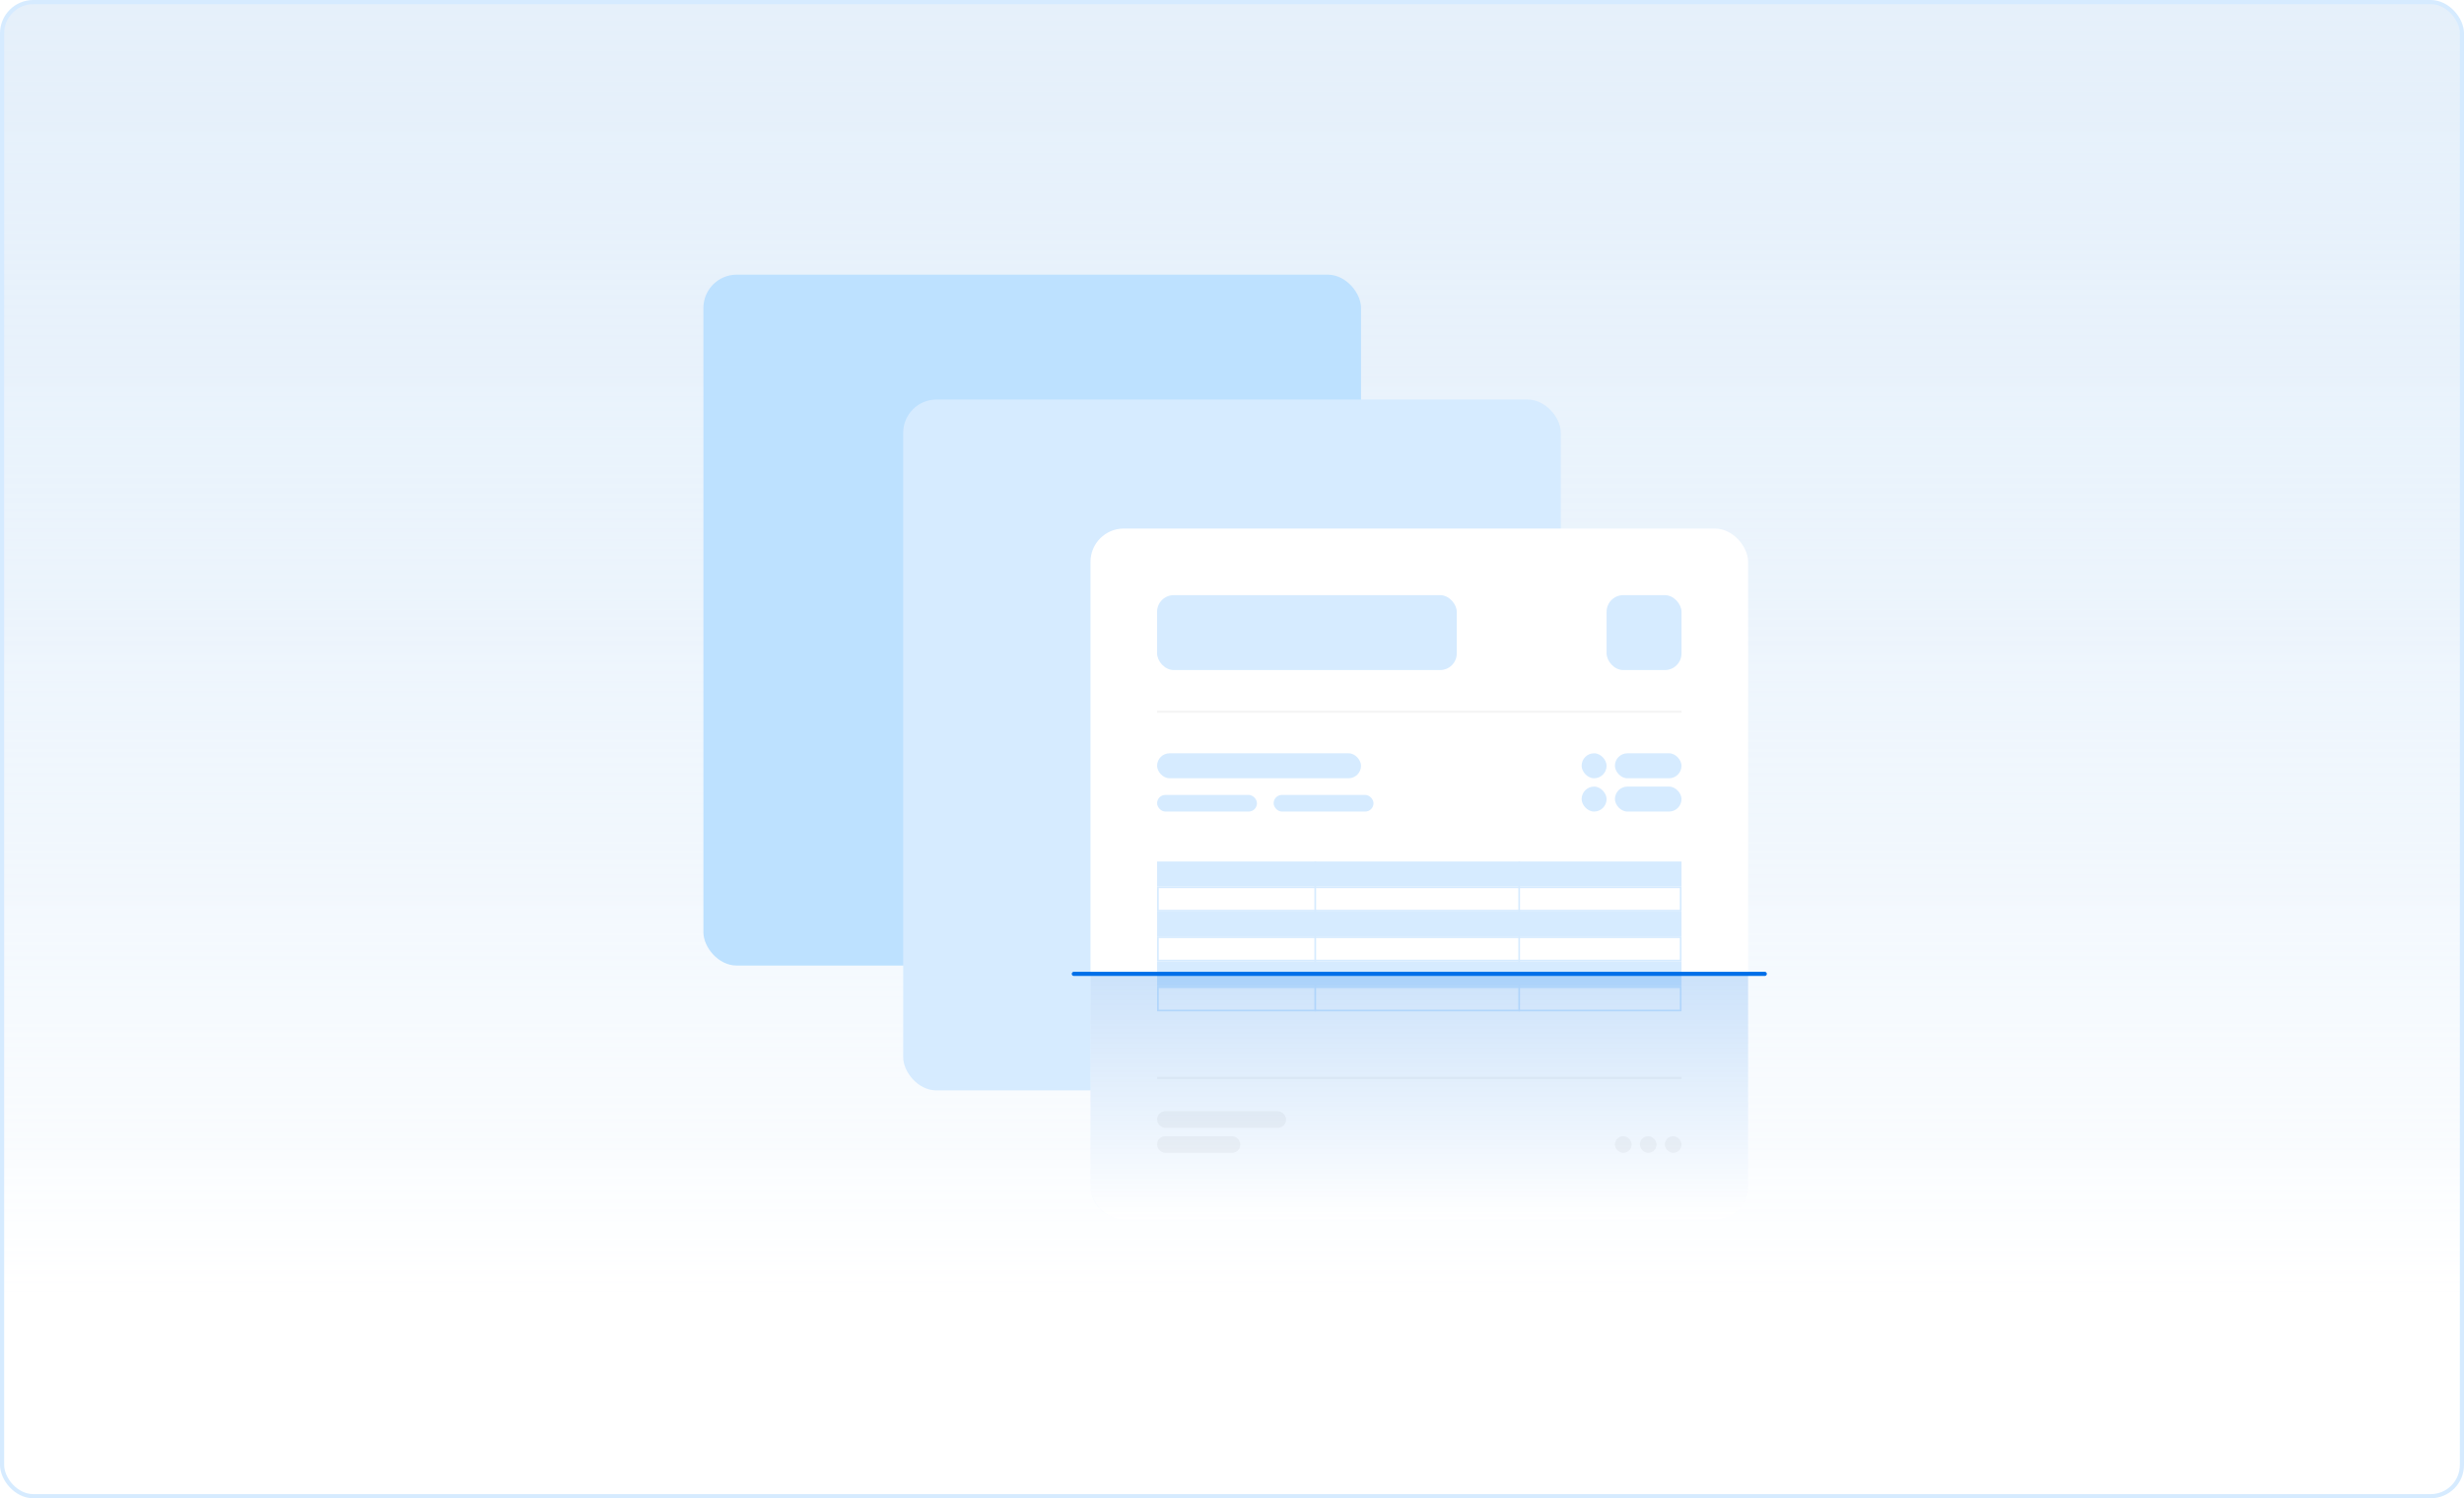 <svg width="592" height="360" viewBox="0 0 592 360" fill="none" xmlns="http://www.w3.org/2000/svg">
<rect x="0.5" y="0.5" width="591" height="359" rx="7.5" fill="#F5F5F5"/>
<rect x="0.5" y="0.5" width="591" height="359" rx="7.5" fill="url(#paint0_linear_958_3537)"/>
<rect x="0.5" y="0.5" width="591" height="359" rx="7.5" stroke="#D6EBFF"/>
<g filter="url(#filter0_d_958_3537)">
<rect x="169" y="66" width="158" height="166" rx="8" fill="#BDE1FF"/>
</g>
<g filter="url(#filter1_d_958_3537)">
<rect x="217" y="96" width="158" height="166" rx="8" fill="#D6EBFF"/>
</g>
<g filter="url(#filter2_d_958_3537)">
<rect x="262" y="127" width="158" height="166" rx="8" fill="white"/>
</g>
<rect x="278" y="143" width="72" height="18" rx="4" fill="#D6EBFF"/>
<rect x="386" y="143" width="18" height="18" rx="4" fill="#D6EBFF"/>
<rect x="278" y="181" width="49" height="6" rx="3" fill="#D6EBFF"/>
<rect x="278" y="207" width="126" height="6" fill="#D6EBFF"/>
<path d="M278.2 213.2H403.8V218.8H278.2V213.2Z" fill="white" stroke="#D6EBFF" stroke-width="0.4"/>
<path d="M278 219H404V225H278V219Z" fill="#D6EBFF"/>
<path d="M278 231H404V237H278V231Z" fill="#D6EBFF"/>
<path d="M278.2 225.2H403.8V230.8H278.2V225.2Z" fill="white" stroke="#D6EBFF" stroke-width="0.4"/>
<path d="M278.2 237.2H403.8V242.8H278.2V237.2Z" fill="white" stroke="#D6EBFF" stroke-width="0.4"/>
<rect x="388" y="181" width="16" height="6" rx="3" fill="#D6EBFF"/>
<rect x="388" y="189" width="16" height="6" rx="3" fill="#D6EBFF"/>
<rect x="380" y="181" width="6" height="6" rx="3" fill="#D6EBFF"/>
<rect x="380" y="189" width="6" height="6" rx="3" fill="#D6EBFF"/>
<rect x="278" y="191" width="24" height="4" rx="2" fill="#D6EBFF"/>
<rect x="306" y="191" width="24" height="4" rx="2" fill="#D6EBFF"/>
<rect x="278" y="267" width="31" height="4" rx="2" fill="#F5F5F5"/>
<rect x="278" y="273" width="20" height="4" rx="2" fill="#F5F5F5"/>
<rect x="388" y="273" width="4" height="4" rx="2" fill="#F5F5F5"/>
<rect x="394" y="273" width="4" height="4" rx="2" fill="#F5F5F5"/>
<rect x="400" y="273" width="4" height="4" rx="2" fill="#F5F5F5"/>
<path d="M278 171H404" stroke="#F5F5F5" stroke-width="0.5"/>
<path d="M278 259H404" stroke="#F5F5F5" stroke-width="0.5"/>
<path d="M316 207V243" stroke="#D6EBFF" stroke-width="0.4"/>
<path d="M365 207V243" stroke="#D6EBFF" stroke-width="0.4"/>
<path d="M258 234H424" stroke="#006FE8" stroke-linecap="round"/>
<path d="M262 234H420V285C420 289.418 416.418 293 412 293H270C265.582 293 262 289.418 262 285V234Z" fill="url(#paint1_linear_958_3537)"/>
<defs>
<filter id="filter0_d_958_3537" x="149" y="46" width="198" height="206" filterUnits="userSpaceOnUse" color-interpolation-filters="sRGB">
<feFlood flood-opacity="0" result="BackgroundImageFix"/>
<feColorMatrix in="SourceAlpha" type="matrix" values="0 0 0 0 0 0 0 0 0 0 0 0 0 0 0 0 0 0 127 0" result="hardAlpha"/>
<feOffset/>
<feGaussianBlur stdDeviation="10"/>
<feComposite in2="hardAlpha" operator="out"/>
<feColorMatrix type="matrix" values="0 0 0 0 0 0 0 0 0 0 0 0 0 0 0 0 0 0 0.02 0"/>
<feBlend mode="normal" in2="BackgroundImageFix" result="effect1_dropShadow_958_3537"/>
<feBlend mode="normal" in="SourceGraphic" in2="effect1_dropShadow_958_3537" result="shape"/>
</filter>
<filter id="filter1_d_958_3537" x="197" y="76" width="198" height="206" filterUnits="userSpaceOnUse" color-interpolation-filters="sRGB">
<feFlood flood-opacity="0" result="BackgroundImageFix"/>
<feColorMatrix in="SourceAlpha" type="matrix" values="0 0 0 0 0 0 0 0 0 0 0 0 0 0 0 0 0 0 127 0" result="hardAlpha"/>
<feOffset/>
<feGaussianBlur stdDeviation="10"/>
<feComposite in2="hardAlpha" operator="out"/>
<feColorMatrix type="matrix" values="0 0 0 0 0 0 0 0 0 0 0 0 0 0 0 0 0 0 0.02 0"/>
<feBlend mode="normal" in2="BackgroundImageFix" result="effect1_dropShadow_958_3537"/>
<feBlend mode="normal" in="SourceGraphic" in2="effect1_dropShadow_958_3537" result="shape"/>
</filter>
<filter id="filter2_d_958_3537" x="242" y="107" width="198" height="206" filterUnits="userSpaceOnUse" color-interpolation-filters="sRGB">
<feFlood flood-opacity="0" result="BackgroundImageFix"/>
<feColorMatrix in="SourceAlpha" type="matrix" values="0 0 0 0 0 0 0 0 0 0 0 0 0 0 0 0 0 0 127 0" result="hardAlpha"/>
<feOffset/>
<feGaussianBlur stdDeviation="10"/>
<feComposite in2="hardAlpha" operator="out"/>
<feColorMatrix type="matrix" values="0 0 0 0 0 0 0 0 0 0 0 0 0 0 0 0 0 0 0.02 0"/>
<feBlend mode="normal" in2="BackgroundImageFix" result="effect1_dropShadow_958_3537"/>
<feBlend mode="normal" in="SourceGraphic" in2="effect1_dropShadow_958_3537" result="shape"/>
</filter>
<linearGradient id="paint0_linear_958_3537" x1="296" y1="0" x2="296" y2="360" gradientUnits="userSpaceOnUse">
<stop stop-color="#D6EBFF" stop-opacity="0.5"/>
<stop offset="0.865" stop-color="white"/>
</linearGradient>
<linearGradient id="paint1_linear_958_3537" x1="341" y1="234" x2="341" y2="293" gradientUnits="userSpaceOnUse">
<stop stop-color="#006FE8" stop-opacity="0.2"/>
<stop offset="1" stop-color="#006FE8" stop-opacity="0"/>
</linearGradient>
</defs>
</svg>
